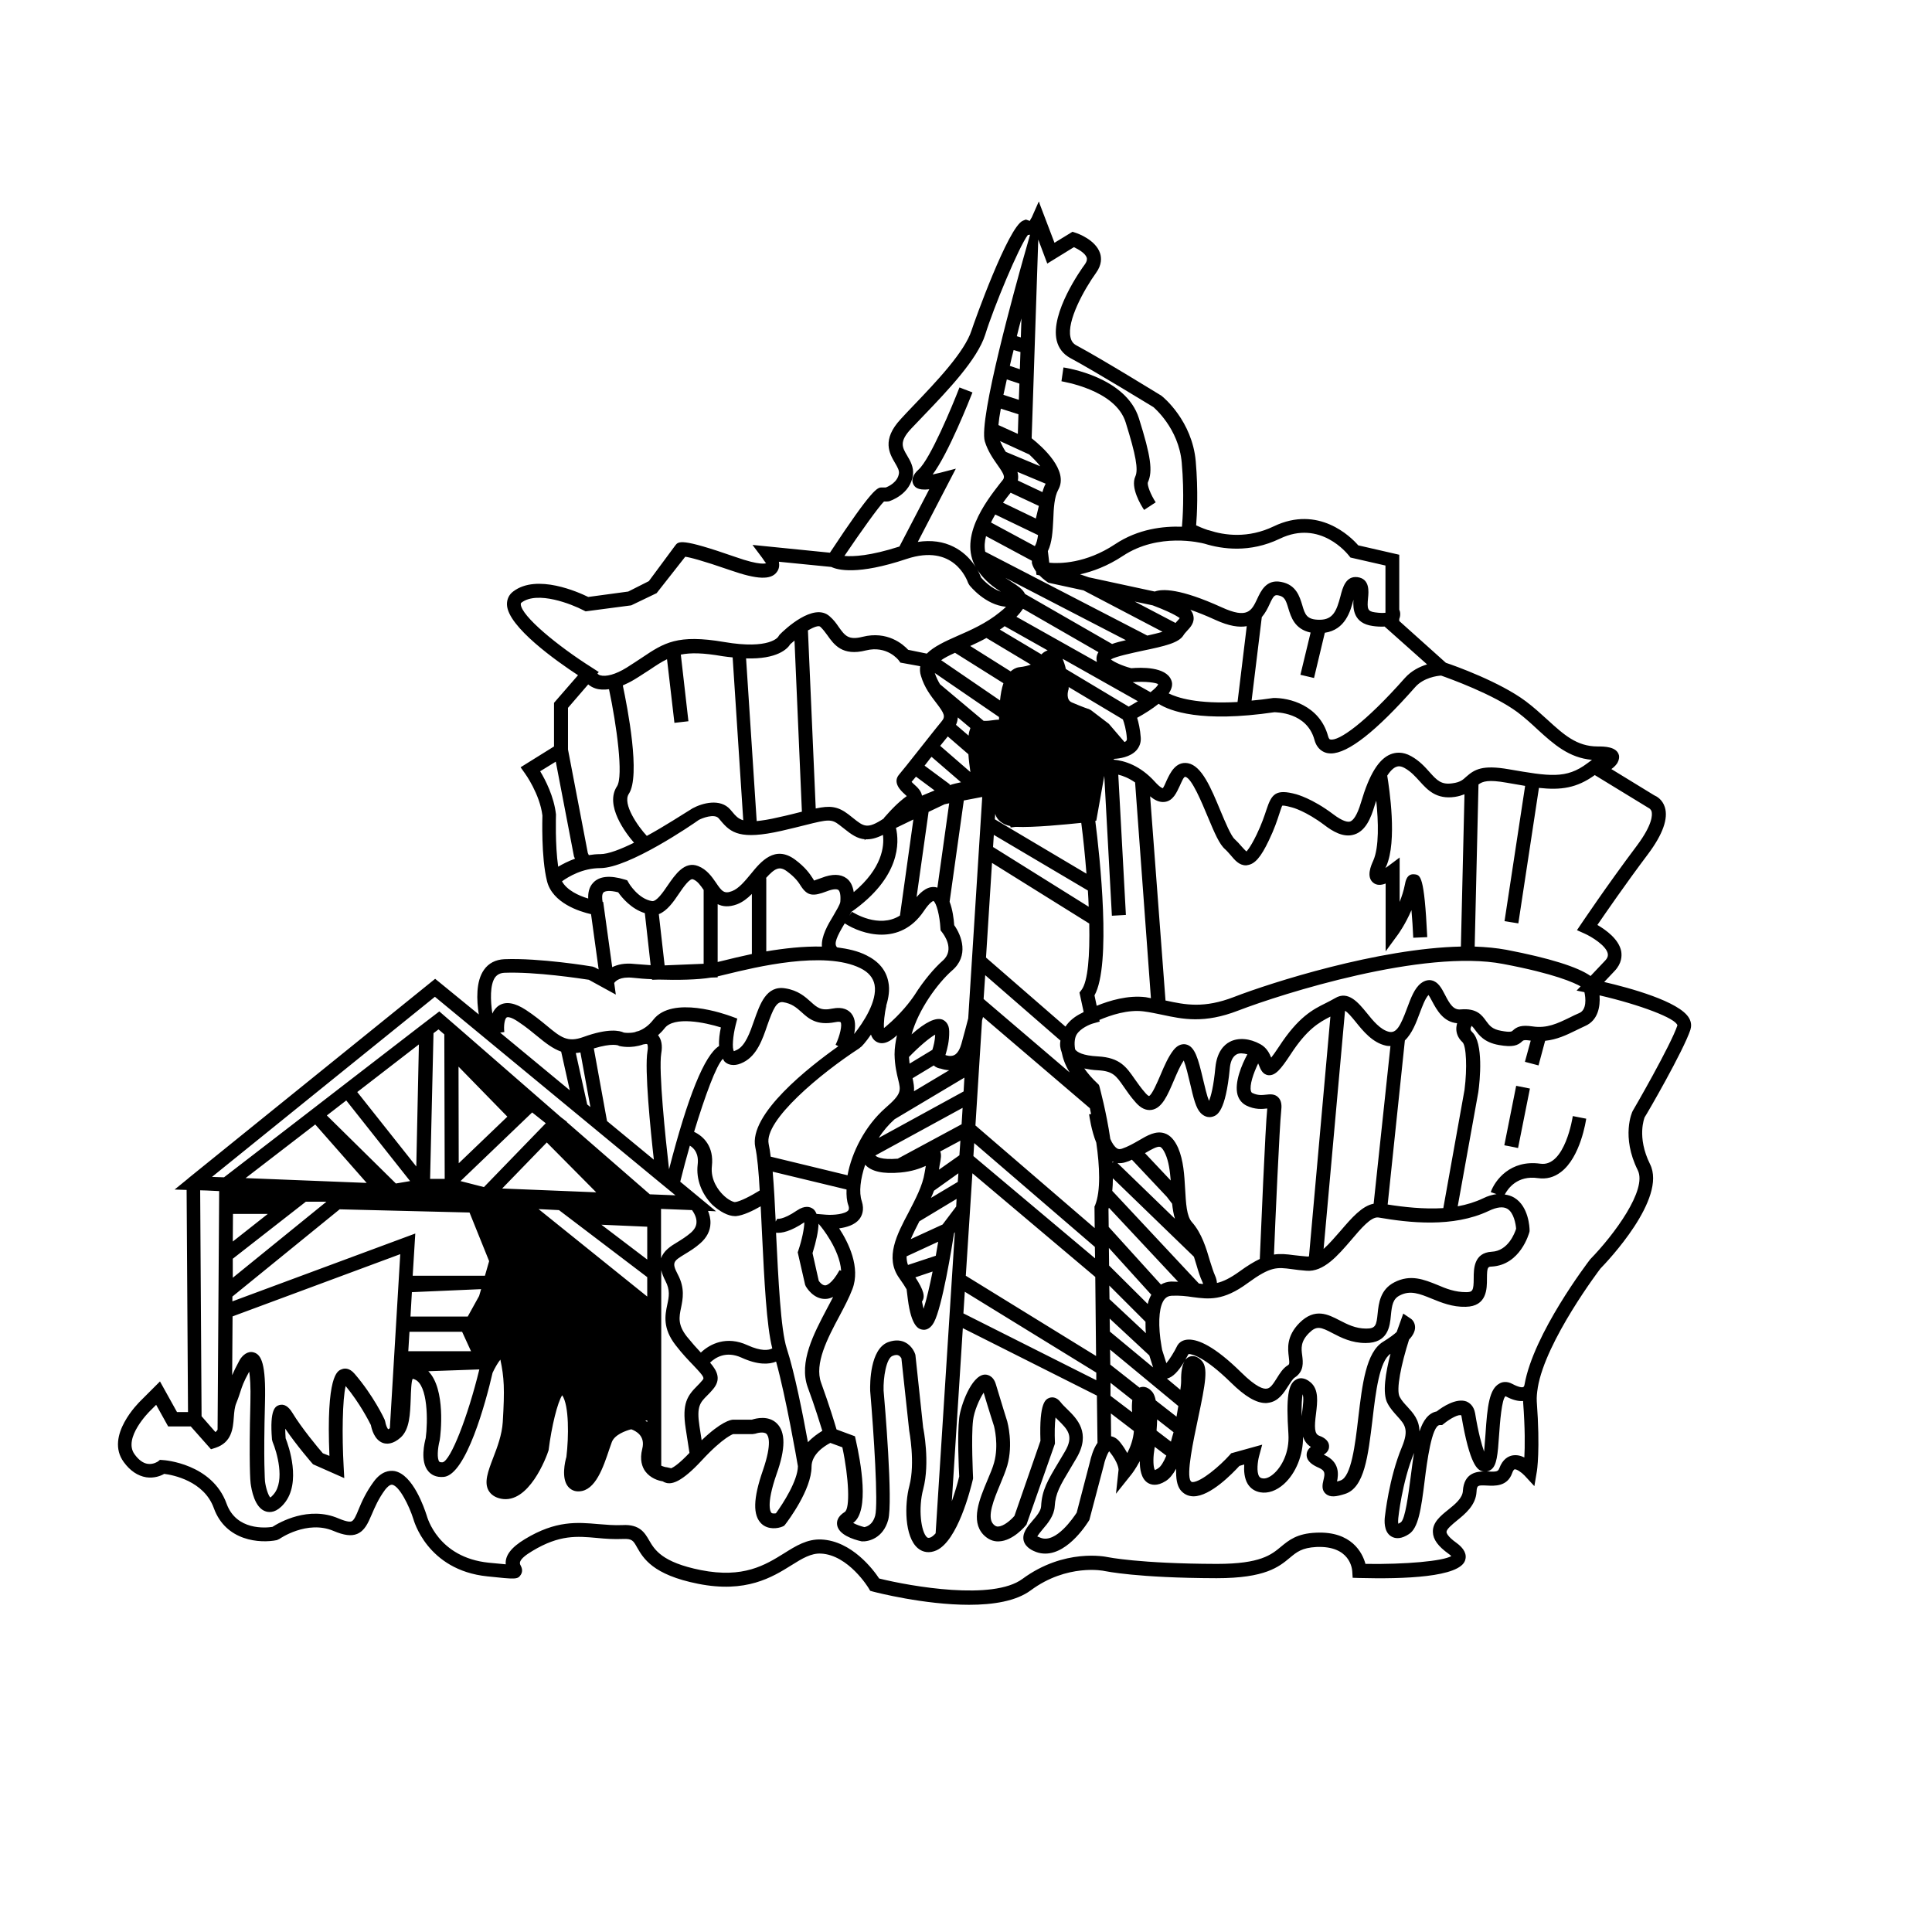 <?xml version="1.0" encoding="UTF-8"?>
<!-- Uploaded to: ICON Repo, www.svgrepo.com, Generator: ICON Repo Mixer Tools -->
<svg fill="#000000" width="800px" height="800px" version="1.1" viewBox="144 144 512 512" xmlns="http://www.w3.org/2000/svg">
 <g>
  <path d="m591.98 416.86c0.211-0.688 0.371-1.805-0.371-3.074-2.547-4.402-15.805-8.008-22.484-9.547l2.758-2.918c1.91-2.016 1.961-3.977 1.75-5.25-0.637-3.184-4.031-5.621-6.312-6.949 2.227-3.234 7.32-10.66 13.418-18.773 3.926-5.25 5.41-9.441 4.453-12.461-0.637-2.016-2.176-2.863-2.812-3.129l-11.348-6.949c0.902-0.637 1.324-1.219 1.645-1.695v-0.055c0.477-0.848 0.426-1.539 0.371-1.855-0.531-2.387-3.977-2.387-5.676-2.387-5.516 0-8.961-3.129-13.312-7.106-1.75-1.59-3.606-3.289-5.727-4.879-6.894-5.144-18.879-9.441-21.16-10.184l-12.355-11.082v-0.531c0.371-0.902 0.316-1.805 0-2.492v-14.531l-10.871-2.492c-2.016-2.332-10.555-10.711-22.379-5.039-6.84 3.289-13.098 2.387-17.129 1.062-0.055 0-0.266-0.055-0.426-0.105-1.273-0.426-2.332-0.902-3.023-1.219 0.211-2.598 0.582-9.07-0.105-16.969-0.953-10.711-8.59-17.023-9.121-17.395-0.637-0.371-15.645-9.652-22.484-13.312-0.902-0.477-1.379-1.168-1.59-2.176-1.008-4.297 3.555-12.57 6.789-17.078 1.539-2.121 1.434-3.977 1.062-5.144-1.168-3.606-5.992-5.305-6.523-5.461l-0.797-0.266-4.773 2.918-3.977-10.449v-0.477l-0.105 0.316-0.105-0.266-1.805 4.082c-0.211 0.426-0.582 0.902-0.531 1.008l-1.062-0.371-0.797 0.316c-3.871 1.645-12.887 26.836-13.578 29.008-1.805 5.727-9.387 13.684-15.484 20.047-1.168 1.219-2.281 2.387-3.289 3.5-5.144 5.516-2.969 9.176-1.539 11.613 0.688 1.168 1.113 1.961 1.062 2.703-0.266 2.387-2.758 3.555-3.5 3.816h-1.062c-1.113 0-2.332 0-13.734 17.289l-20.523-2.066 2.547 3.394c0.426 0.582 0.902 1.379 1.062 1.434-0.055 0.055-1.434 0.742-8.168-1.645-14.477-5.039-15.062-4.191-15.961-2.969l-6.949 9.387-5.461 2.758-10.605 1.434c-2.598-1.273-13.578-6.203-19.836-1.484-1.168 0.848-1.75 2.121-1.695 3.555 0.211 5.832 13.312 15.062 18.828 18.668l-6.363 7.32v11.562l-8.855 5.516 1.168 1.645c0.055 0.055 3.926 5.461 4.613 11.137 0 0.426-0.371 11.082 1.219 17.395 1.434 5.781 8.59 8.062 11.668 8.75l2.016 14.637-1.008-0.531-0.582-0.211c-0.582-0.105-14.105-2.332-23.387-1.961-2.332 0.105-4.191 1.062-5.41 2.812-2.176 3.074-1.961 8.008-1.379 11.828l-10.449-8.539-1.113-0.902-65.23 52.715-0.426 0.371-3.394 2.758 3.184 0.105 0.371 58.867-2.922-0.008-4.508-8.113-5.144 5.144c-0.371 0.371-9.547 9.281-4.453 16.227 1.695 2.332 3.711 3.66 5.941 4.031 2.121 0.316 3.871-0.371 4.773-0.902 2.227 0.266 10.555 1.855 13.152 9.07 3.184 8.805 12.305 9.387 16.707 8.484l0.688-0.316c0.055-0.055 7.32-5.09 14.32-2.121 2.758 1.168 4.719 1.434 6.258 0.797 2.016-0.848 2.863-2.812 3.871-5.144 0.797-1.855 1.75-4.137 3.555-6.574 0.426-0.531 1.168-1.379 1.855-1.324 1.91 0.316 4.508 5.57 5.621 9.07 0.055 0.16 3.555 13.578 19.621 15.219 7.531 0.797 8.008 0.848 8.855-0.426 0.688-1.062 0.16-2.066-0.055-2.492-0.266-0.477-0.797-1.484 3.129-3.816 7.211-4.348 11.828-3.926 17.129-3.445 2.176 0.211 4.402 0.371 6.894 0.266 2.387-0.105 2.703 0.426 3.711 2.227 1.645 2.863 4.137 7.266 16.176 9.652 12.727 2.547 19.676-1.75 24.766-4.934 2.863-1.805 5.195-3.184 7.742-3.074 7.32 0.316 12.676 9.121 12.727 9.227l0.371 0.637 0.742 0.211c0.797 0.211 13.578 3.5 25.457 3.5 6.363 0 12.461-0.953 16.336-3.816 9.652-7.16 19.41-5.195 19.516-5.144 0.371 0.055 8.645 1.855 29.645 1.91h0.16c12.887 0 16.492-3.023 19.355-5.41 1.855-1.539 3.184-2.652 7.055-2.863 8.91-0.371 9.441 5.781 9.492 6.469l0.105 1.695 1.695 0.055c11.984 0.316 26.621-0.211 28.105-4.668 0.531-1.59-0.266-3.184-2.332-4.668-2.387-1.695-2.598-2.652-2.598-2.863 0-0.742 1.484-1.961 2.703-2.969 2.227-1.805 5.039-4.082 5.25-7.637 0.105-1.805 0.316-1.805 2.758-1.695 2.016 0.105 5.41 0.316 6.684-3.289 0.211-0.637 0.477-0.953 0.637-1.008 0.531-0.105 1.855 0.797 2.652 1.645l2.598 2.812 0.637-3.766c0.055-0.211 0.953-5.832 0-18.719-0.055-1.113 0.055-2.281 0.266-3.555v-0.055c2.066-12.461 16.547-31.5 16.598-31.555 1.805-1.855 17.711-18.562 13.152-27.684-3.606-7.266-1.434-12.355-1.434-12.41 0.535-0.75 10.293-17.613 12.148-23.234zm-11.031-58.707c0.105 0.055 0.531 0.266 0.742 0.902 0.211 0.848 0.316 3.394-3.871 9.016-8.168 10.871-14.637 20.578-14.691 20.629l-1.219 1.805 2.016 0.902c1.805 0.797 5.727 3.184 6.152 5.305 0.055 0.426 0.105 1.062-0.797 1.961l-3.766 3.977c-3.34-2.387-10.977-4.773-22.328-6.949-2.598-0.477-5.41-0.742-8.379-0.848l1.008-42.957c1.113-0.848 2.652-1.324 7.426-0.477 1.805 0.316 3.394 0.582 4.934 0.848l-5.461 35.852 3.66 0.582 5.461-35.902c5.832 0.637 10.023 0.055 14.797-3.394zm-18.402 54.305c-0.902 0.371-1.75 0.797-2.598 1.219-3.184 1.539-5.992 2.918-9.812 2.332-2.918-0.426-4.137 0.055-5.25 1.113-0.211 0.211-0.531 0.531-3.074 0.055-2.387-0.426-3.074-1.379-3.977-2.598-1.113-1.539-2.441-3.445-6.734-3.074-1.91 0.211-2.918-1.434-4.191-3.926-0.902-1.75-1.805-3.394-3.5-3.766-0.637-0.16-1.695-0.105-2.812 0.742-1.75 1.324-2.703 3.926-3.711 6.629-1.75 4.719-2.812 6.684-4.773 6.258-2.281-0.531-4.242-2.918-5.941-5.039-2.176-2.652-4.879-5.992-8.379-3.871-0.797 0.477-1.59 0.848-2.387 1.273-3.445 1.695-7.32 3.66-12.461 11.562-0.953 1.434-1.59 2.332-2.066 2.918-0.477-1.168-1.219-2.652-2.863-3.555-2.863-1.59-5.887-1.805-8.113-0.637-1.539 0.797-3.394 2.652-3.816 6.789-0.477 5.039-1.168 7.637-1.695 8.855-0.531-1.273-1.113-3.766-1.539-5.57-1.324-5.621-2.176-8.855-4.562-9.387-0.797-0.16-2.066-0.055-3.289 1.484-1.379 1.75-2.441 4.191-3.445 6.574-0.797 1.855-2.281 5.356-3.074 5.621 0 0-0.266-0.055-0.848-0.688-1.273-1.434-2.176-2.758-2.969-3.871-2.176-3.129-3.871-5.621-9.703-5.941-4.031-0.211-5.516-1.113-6.047-1.855-0.316-1.805-0.055-3.234 0.426-3.977 1.008-1.645 3.555-2.703 4.402-2.918l1.695-0.477-0.105-0.426c2.969-1.273 7.582-2.812 11.719-2.281 1.695 0.211 3.34 0.582 4.934 0.902 5.461 1.168 11.137 2.387 20.152-1.113 11.562-4.453 49.215-16.387 70.215-12.355 13.734 2.598 18.828 4.984 20.523 5.941l-1.062 1.113 2.066 0.426c0.367 1.59 0.629 4.668-1.332 5.516zm-19.039 51.918c1.645 1.008 2.176 3.926 2.281 5.25-0.371 1.168-2.121 5.887-6.469 6.098-4.773 0.266-4.773 4.613-4.773 7 0 3.394-0.316 3.711-2.016 3.711-2.918 0-5.25-0.902-7.582-1.91-3.555-1.434-7.16-2.918-11.453-0.688-3.711 1.91-4.137 5.57-4.402 8.219-0.316 3.184-0.531 4.031-3.023 4.031-2.863 0-4.984-1.113-7.055-2.176-3.074-1.59-6.523-3.394-10.605 0.637-3.555 3.555-3.129 6.894-2.863 9.07 0.211 1.805 0.16 1.961-0.316 2.227-1.273 0.797-2.066 2.121-2.863 3.394-1.008 1.59-1.695 2.652-2.652 2.758-0.848 0.16-2.758-0.316-6.789-4.297-7.106-7-11.348-8.699-13.84-8.699-1.379 0-2.176 0.531-2.652 1.008l-0.371 0.477c-0.902 1.855-2.121 3.766-2.969 4.773l-1.113-3.5c-0.055-0.316-0.266-1.434-0.477-2.969-0.637-5.09-0.211-8.961 1.168-10.555 0.477-0.531 1.008-0.797 1.805-0.848 2.176-0.105 3.926 0.105 5.676 0.371 4.137 0.531 8.008 1.062 14.477-3.711 6.098-4.453 7.742-4.242 11.719-3.711 1.113 0.16 2.387 0.316 3.871 0.426 4.562 0.371 8.324-4.031 11.879-8.168 2.492-2.918 5.25-6.258 7.211-5.941 8.008 1.379 19.727 2.758 29.223-1.75 2.219-1.055 3.863-1.215 4.977-0.527zm-100.76 64.699c-0.477-0.848-1.062-1.805-1.91-2.863-0.848-1.062-1.645-1.434-2.387-1.59l-0.055-6.047 6.098 4.668c-0.156 2.121-0.898 4.191-1.746 5.832zm-15.91-11.613c-0.637-0.637-1.273-1.219-1.75-1.855-1.219-1.59-2.492-1.324-2.969-1.168-0.953 0.371-2.758 1.008-2.387 11.402l-6.894 19.887c-1.008 1.168-2.863 2.758-4.297 2.812-0.316 0.055-0.797-0.055-1.324-0.637-1.75-1.91 0.211-6.629 1.805-10.449 0.742-1.805 1.434-3.445 1.91-5.039 1.645-5.781 0.055-11.453 0-11.719 0 0-1.75-5.57-3.023-9.863-0.742-2.492-2.547-2.598-3.023-2.547-3.5 0.316-6.312 8.273-6.684 11.453-0.531 4.348-0.105 13.789 0 15.539-0.477 2.016-1.168 4.297-1.961 6.574l2.918-45.875 35.531 17.871 0.16 12.516c-1.168 1.645-1.75 3.926-2.016 5.09l-3.5 13.418c-0.848 1.273-5.461 8.168-9.492 6.684-0.531-0.211-0.848-0.371-0.953-0.371 0.211-0.426 0.953-1.324 1.434-1.91 1.379-1.59 3.023-3.606 3.184-6.047 0.211-3.5 1.379-5.461 4.242-10.234l1.539-2.598c3.914-6.676 0.098-10.441-2.449-12.934zm-38.184 4.934-2.066-19.355c-0.055-0.211-0.688-2.281-2.703-3.289-0.902-0.477-2.441-0.848-4.562-0.055-4.773 1.855-4.773 10.926-4.719 12.887 0.953 11.137 2.176 30.016 1.324 33.094-0.797 2.863-2.812 2.969-2.863 3.023-1.062-0.266-2.227-0.688-2.969-1.113 4.453-3.129 1.961-16.387 0.688-22.008l-0.211-0.953-4.879-1.805c-0.531-1.805-1.855-6.203-4.082-12.355-1.855-5.039 1.695-11.828 4.879-17.766 1.324-2.492 2.547-4.824 3.394-7.055 2.227-5.781-1.062-12.41-3.5-16.121 1.961-0.266 4.137-0.902 5.356-2.441 0.688-0.902 1.379-2.441 0.637-4.773-0.797-2.332-0.371-5.887 0.902-9.652 1.645 1.805 4.668 2.492 9.387 2.066 2.969-0.266 5.144-1.062 6.684-1.75l-0.316 1.805c-0.531 3.445-2.441 7-4.242 10.5-3.129 5.887-6.312 11.984-2.547 17.34 0.953 1.324 1.59 2.332 2.016 3.074l0.316 2.547c0.953 7.582 3.023 7.953 3.766 8.113 0.16 0 0.316 0.055 0.477 0.055 0.797 0 1.855-0.426 2.703-2.016 2.176-4.082 4.773-20.098 5.305-23.547l0.211-0.316-5.09 79.812c-0.426 0.477-0.848 0.848-1.273 1.062-0.637 0.266-0.848 0.105-1.008 0-1.59-1.379-2.387-7.637-1.008-12.781 1.852-7.051 0.051-16.016-0.004-16.227zm-38.82-1.219c-2.227-2.121-5.41-1.324-6.574-0.953h-4.934c-0.688 0-3.234 0.531-8.379 5.461l-0.582-3.766c-0.797-5.195 0.16-6.203 2.066-8.113 0.477-0.477 0.953-0.953 1.434-1.539 2.332-2.652 1.273-4.879-0.688-7.16 1.379-1.324 4.191-3.184 8.324-1.324 4.402 2.016 7.32 1.805 9.176 1.062 2.598 9.387 5.461 25.828 5.781 27.734-0.055 3.816-3.926 9.863-5.832 12.461-0.371 0.055-0.902 0.105-1.168-0.105-0.16-0.16-1.59-1.805 1.324-10.234 2.438-6.789 2.438-11.246 0.051-13.523zm-27.945 11.93-1.168-0.266c-0.266 0-0.902-0.16-1.484-0.426v-51.809c0.211 0.848 0.531 1.75 1.113 2.863 1.273 2.441 0.953 4.137 0.477 6.312-0.582 2.758-1.273 6.203 2.227 10.711 1.75 2.281 3.394 3.977 4.719 5.356 3.023 3.184 2.918 3.34 2.281 4.031-0.426 0.531-0.848 0.953-1.273 1.379-2.598 2.598-4.082 4.668-3.074 11.242l1.008 6.523c-2.652 2.809-4.137 3.766-4.824 4.082zm-64.383-25.719 13.523-0.477c-3.074 12.621-7.582 24.078-9.703 24.605-0.688 0.055-0.848-0.105-0.902-0.16-0.637-0.742-0.477-3.445 0.105-5.676 0.266-1.535 1.645-13.574-3.023-18.293zm-26.199 22.434-1.75-0.688c-1.168-1.324-5.621-6.684-8.062-10.711-1.062-1.75-2.227-2.441-3.5-2.066-0.902 0.316-2.598 0.848-1.91 9.176l0.16 0.582c1.113 2.652 3.34 10.234 0.316 13.84-0.531 0.637-0.848 0.848-0.902 0.902-0.531-0.426-1.219-2.547-1.434-4.297 0-0.055-0.426-5.039 0-20.949 0.266-10.184-0.953-12.621-2.969-13.207-1.59-0.477-2.969 0.742-3.711 1.961-1.008 1.855-1.59 3.074-2.016 4.082l0.105-15.59 44.441-16.492-2.758 46.137c-0.266 0.16-0.426 0.266-0.426 0.266-0.266-0.211-0.688-1.219-0.797-2.016l-0.16-0.531c-0.105-0.266-2.969-6.363-7.953-12.145-1.434-1.695-2.812-1.484-3.5-1.168-1.055 0.375-4.078 1.594-3.176 22.914zm-31.129-73.93 30.121-24.344 28.957-23.387 58.707 48.473 1.484 1.219 3.555 2.918-6.789-0.266-22.008-19.145 0.055-0.055-1.59-1.219-27.102-23.598-5.144-4.453-5.195 3.977-18.773 14.477-11.402 8.805-21.691 16.707zm78.117-42.266c0.266-0.16 1.219-0.105 3.074 1.168 2.016 1.324 3.66 2.703 5.09 3.871 2.121 1.75 4.031 3.234 6.258 4.031l2.281 10.234-18.457-15.273 1.113-0.16c-0.207-1.539 0.059-3.555 0.641-3.871zm101.13-9.387c-0.582-3.074-2.492-5.41-5.781-7.055-2.281-1.168-4.984-1.75-7.797-2.121-0.953-0.902-0.105-2.863 2.016-6.363 4.562 2.969 14.637 6.098 20.949-3.234 1.645-2.492 2.547-2.703 2.547-2.703 0.797 0.426 1.695 3.977 1.855 7.16l0.055 0.637 0.371 0.477c0.371 0.477 3.555 4.562 0.211 7.531-2.227 1.961-5.039 5.25-7.477 9.121-1.062 1.59-3.555 4.934-7.582 8.324-0.211 0.211-0.426 0.316-0.531 0.426-0.105-1.219 0.105-3.711 0.637-5.887h-0.055c0.637-2.07 1.008-4.246 0.582-6.312zm-75.57-21.215h-0.16c-0.16-0.902-0.211-2.016 0.211-2.492 0.426-0.426 1.645-0.637 3.926-0.055 0.953 1.379 3.445 4.402 7.055 5.516l1.539 13.789c-1.484-0.105-2.918-0.211-4.191-0.316-2.703-0.316-4.613 0.16-5.992 0.848zm26.621 16.387-10.34 0.426-1.539-13.578c2.176-0.848 3.871-3.234 5.356-5.461 1.113-1.645 2.863-4.137 3.711-3.766 1.168 0.426 1.961 1.59 2.812 2.812zm3.711-15.801c1.273 0.637 2.918 0.848 5.09 0.055 1.539-0.582 2.812-1.59 3.977-2.758v15.91c-2.969 0.637-5.621 1.273-7.742 1.805-0.477 0.105-0.902 0.211-1.324 0.316zm12.781-6.894c2.387-2.652 3.606-3.234 5.516-1.855 2.332 1.695 3.184 3.023 3.816 4.031 1.75 2.652 3.289 2.652 6.789 1.324 1.75-0.688 2.703-0.637 3.074-0.371s0.688 1.219 0.531 3.129c-0.055 0.688-1.062 2.332-1.855 3.711-1.434 2.332-3.234 5.461-3.023 8.168-4.934-0.105-10.023 0.477-14.742 1.273v-19.41zm34.473-13.312 4.613-2.227-3.555 25.457c-5.621 3.555-12.355-0.797-12.727-1.008l-0.742 1.113c0.211-0.371 0.426-0.688 0.582-1.062 13.102-9.176 12.73-18.508 11.828-22.273zm-3.234-2.492c-4.402 2.918-5.305 2.121-8.113-0.105l-1.273-1.008c-2.863-2.176-4.934-2.332-8.645-1.539l-2.066-47.199c1.59-0.902 2.863-1.379 3.289-0.953 0.688 0.637 1.273 1.434 1.855 2.227 1.75 2.492 3.977 5.621 10.234 4.031 5.57-1.379 8.59 2.492 8.699 2.652l0.426 0.582 5.25 0.953c-0.105 0.797-0.105 1.645 0.211 2.598 0.902 3.074 2.652 5.305 4.031 7.106 2.281 2.969 2.492 3.66 1.379 4.984-1.805 2.176-4.137 5.195-6.258 7.848-2.227 2.812-4.191 5.305-4.934 6.152-1.855 2.121 0.426 4.297 1.434 5.195 0.16 0.16 0.371 0.371 0.582 0.531-2.441 1.75-4.453 4.031-4.562 4.137l-1.484 1.645zm-62.793 4.613c-2.332-2.492-6.523-8.484-4.773-11.137 3.184-4.773-0.371-22.965-1.59-28.742 0.953-0.426 1.961-0.902 3.023-1.539 1.59-0.953 2.969-1.91 4.242-2.703 1.645-1.113 3.023-2.016 4.453-2.703l1.961 16.863 3.711-0.426-2.016-17.66c2.652-0.531 5.887-0.477 11.082 0.426 0.953 0.16 1.75 0.211 2.652 0.316l2.812 43.168c-1.379-0.426-2.066-1.219-2.812-2.121l-0.637-0.742c-2.652-3.023-7.426-1.695-9.969-0.316-2.699 1.641-7.367 4.719-12.141 7.316zm29.117-3.926-2.812-43.117c8.273 0.266 10.977-2.547 11.719-3.766 0.371-0.316 0.742-0.637 1.113-0.953l1.961 45.344c-1.695 0.426-3.711 0.953-6.203 1.484-2.438 0.586-4.293 0.852-5.777 1.008zm64.062-104.95c0.105-1.219 0.316-2.652 0.637-4.348l4.668 1.484-0.16 5.195zm5.941-23.23-1.062-0.316c0.371-1.59 0.797-3.184 1.219-4.719zm-1.91 3.344 1.805 0.531-0.16 4.562-2.652-0.902c0.316-1.383 0.637-2.812 1.008-4.191zm-1.805 7.793 3.34 1.113-0.16 4.297-4.082-1.324c0.266-1.273 0.586-2.652 0.902-4.086zm5.941 19.887c1.062 1.008 2.121 2.066 2.918 3.129l-9.121-3.816c-0.582-0.848-1.062-1.805-1.539-2.863zm36.961 63.324c0.797-1.168 1.168-2.387 0.688-3.5-1.434-3.66-8.113-3.394-10.605-3.184-2.281-0.582-4.613-1.645-5.41-2.332 1.324-0.797 5.676-1.695 8.324-2.281 6.152-1.273 9.703-2.121 10.926-4.137 0.211-0.371 0.582-0.742 0.953-1.168 0.902-0.953 2.066-2.227 1.645-4.031-0.105-0.531-0.371-1.062-0.797-1.539 1.855 0.637 4.031 1.484 6.684 2.703 3.606 1.645 6.258 2.016 8.273 1.645l-2.441 20.098c-10.707 0.59-16.008-1.16-18.238-2.273zm54.52 29.855c0.16-0.531 0.316-0.953 0.477-1.434 0.582 5.516 0.797 12.355-0.797 15.91-0.582 1.273-1.91 4.297 0 5.832 0.902 0.742 2.121 0.688 3.289 0.211v17.977l3.34-4.562c0.105-0.16 1.91-2.652 3.5-6.363 0.211 2.332 0.371 4.934 0.477 7.32l3.711-0.16c-0.797-16.441-1.805-16.492-3.445-16.652-2.016-0.211-2.332 1.961-2.492 2.758-0.316 1.645-0.848 3.184-1.379 4.562v-11.773l-2.969 2.227c-0.266 0.211-0.531 0.371-0.797 0.531 0.055-0.16 0.105-0.266 0.211-0.426 2.969-6.684 0.797-20.734 0.266-24.023 0.953-1.484 1.805-2.121 2.387-2.332 0.426-0.16 1.113-0.316 2.227 0.316 1.695 0.953 2.812 2.227 3.977 3.5 2.066 2.281 4.402 4.879 9.387 4.137 1.008-0.16 1.805-0.426 2.492-0.688l-0.953 40.359c-21.848 0.477-50.273 9.547-60.141 13.363-7.953 3.074-12.887 2.066-18.031 0.953h-0.105l-4.078-54.141c1.113 0.953 2.441 1.695 3.926 1.484 2.176-0.316 3.074-2.441 3.926-4.242 0.426-0.902 1.062-2.547 1.484-2.387 1.695 0.316 4.402 6.894 5.887 10.449 1.91 4.562 3.129 7.426 4.668 8.75 0.531 0.477 1.008 1.062 1.484 1.59 1.062 1.273 2.227 2.652 3.977 2.652 0.16 0 0.266 0 0.426-0.055 1.961-0.266 3.555-2.066 5.676-6.523 1.484-3.074 2.227-5.356 2.758-7 0.316-0.953 0.688-2.066 0.797-2.227 0.16-0.055 0.742-0.055 2.652 0.477 0.055 0 3.606 0.953 8.539 4.668 2.016 1.539 4.984 3.445 7.902 2.492 3.066-0.953 4.445-4.508 5.348-7.531zm-63.426-6.258 4.191 57.168c-0.477-0.055-0.902-0.211-1.379-0.266-4.719-0.582-9.598 0.902-12.992 2.281l-0.582-2.758c4.508-8.062 1.434-36.75 0.211-46.246l0.266-0.055 2.117-11.875 2.016 37.07 3.711-0.211-2.016-37.176c1.328 0.316 2.863 0.953 4.457 2.066zm-14.32 61.199c-1.379 0.688-3.023 1.805-4.137 3.5l-21.055-18.297 1.59-25.086 25.773 16.07c0.16 8.379-0.316 15.328-2.066 17.605l-0.531 0.688 1.113 5.144c-0.371 0.215-0.633 0.375-0.688 0.375zm77.535 50.434c-3.074 0.582-5.832 3.766-8.699 7.106-1.484 1.695-3.023 3.5-4.562 4.879l5.676-63.109c0.688 0.371 1.645 1.484 2.812 2.918 1.961 2.441 4.453 5.516 8.008 6.312 0.426 0.105 0.848 0.105 1.219 0.105zm-17.133 13.949c-0.105 0-0.211 0.055-0.371 0.055-1.434-0.105-2.598-0.266-3.66-0.371-1.961-0.266-3.555-0.426-5.25-0.16 0.316-8.168 1.484-34.258 1.91-38.023 0.16-1.324 0.16-2.703-0.797-3.66-0.953-0.953-2.227-0.797-3.184-0.688-1.008 0.105-2.176 0.266-3.606-0.426-0.16-0.055-0.316-0.16-0.426-0.531-0.426-1.539 0.637-4.668 1.91-7.32 0.055 0.16 0.16 0.316 0.211 0.477 0.426 1.062 0.953 2.492 2.547 2.652 1.805 0.105 3.184-1.484 5.832-5.516 4.348-6.684 7.531-8.484 10.555-10.023zm-18.93-42.797c0.371 1.273 1.168 2.227 2.281 2.812 2.332 1.168 4.348 0.953 5.57 0.797v0.266c-0.477 4.191-1.695 33.516-1.961 39.617-1.539 0.742-3.234 1.75-5.41 3.34-2.441 1.75-4.297 2.652-5.941 3.023-0.055-0.582-0.16-1.219-0.531-2.016-0.426-0.953-0.848-2.332-1.324-3.816-0.953-3.289-2.176-7.371-4.773-10.289-1.434-1.59-1.59-5.039-1.805-8.75-0.211-3.711-0.426-7.582-1.855-10.926-0.953-2.121-2.121-3.394-3.606-3.871-2.281-0.742-4.508 0.531-6.84 1.91-1.379 0.797-2.863 1.645-4.453 2.176-0.531 0.16-0.953 0.16-1.324-0.105-0.637-0.426-1.273-1.324-1.75-2.492-1.062-7.211-2.758-13.363-2.863-13.84l-0.16-0.477-0.371-0.371c-1.484-1.379-2.598-2.703-3.5-3.977 1.062 0.211 2.227 0.426 3.606 0.477 3.977 0.211 4.824 1.434 6.84 4.348 0.848 1.219 1.805 2.652 3.234 4.242 1.324 1.484 2.703 2.121 4.137 1.91 2.812-0.426 4.242-3.871 5.941-7.848 0.797-1.855 1.59-3.766 2.598-5.25 0.582 1.434 1.219 4.137 1.645 5.941 0.953 4.137 1.59 6.734 2.863 8.008 0.848 0.848 1.695 1.062 2.332 1.062 0.426 0 0.742-0.105 0.953-0.16 1.008-0.371 3.289-1.168 4.402-12.676 0.105-1.379 0.531-3.129 1.855-3.816 0.742-0.371 1.75-0.266 2.812 0-1.488 2.742-3.504 7.516-2.602 10.75zm-21.691 80.98c-0.16-0.848-0.426-1.59-0.797-2.121-1.484-1.855-2.918-1.539-3.5-1.273l-7.742-6.098-0.055-3.977 18.086 14.957c-0.16 0.953-0.316 1.855-0.477 2.812zm-63.691-32.617 4.562-1.539c-0.742 3.711-1.59 7.426-2.387 9.863-0.16-0.582-0.266-1.219-0.426-1.91 0.953-1.27 0.422-3.07-1.75-6.414zm22.168-148.49v0.688c-0.582 0-1.168 0.105-1.645 0.16-0.742 0.105-1.59 0.211-2.441 0.16l-11.562-9.703c-0.531-0.902-1.008-1.855-1.379-2.969zm6.363-28.691 19.992 11.508c-0.531 0.797-0.637 1.695-0.426 2.598l-21.32-11.984c0.746-0.742 1.277-1.434 1.754-2.121zm26.461 29.328c0.316 0.848 0.902 2.703 1.062 5.09 0 0.316-0.055 0.477-0.211 0.637-0.105 0.105-0.266 0.211-0.426 0.266l-4.137-4.824-4.719-3.606-0.582-0.316c-0.055 0-1.434-0.426-4.508-1.75-1.645-0.688-1.008-3.023-0.953-3.234l0.105-0.316v-0.371-0.16zm-16.227 88.191c0.316 1.645 0.953 3.445 2.121 5.356l-22.805-19.465 0.426-6.312 19.941 17.34c-0.215 1.121-0.055 2.129 0.316 3.082zm18.613 28.48 9.281 9.863 1.379 1.805c0.16 1.434 0.371 2.758 0.742 3.977l-15.219-14.742c0.742 0.055 1.484 0 2.227-0.266 0.582-0.16 1.113-0.375 1.59-0.637zm3.449-1.754c0.055 0 0.105-0.055 0.16-0.055 1.539-0.902 3.129-1.805 3.871-1.59 0.426 0.16 0.902 0.797 1.379 1.855 0.902 2.016 1.219 4.508 1.434 7.055zm-8.59 2.547v-0.316c0.105 0.055 0.16 0.055 0.266 0.105zm-4.617 25.352-32.242-27.102 0.211-3.445 31.98 27.523zm0.055 4.93 0.211 20.949-34.523-21.266 1.75-27.152zm3.606-7.688 11.242 12.41c-0.426 0.742-0.742 1.539-0.953 2.441l-10.234-10.184zm-3.34-27.895c0.902 6.203 1.219 12.781-0.316 16.598l-0.16 0.316 0.055 5.727-31.605-27.207 1.75-27.789c0.105-0.316 0.16-0.688 0.266-0.953l28.32 24.184c0.105 0.531 0.211 1.008 0.316 1.539l-0.531 0.055c0.102 0.637 0.578 4.242 1.906 7.531zm-47.781-97 4.934 3.66c-1.113 0.426-2.176 0.902-3.34 1.379-0.211-1.273-1.219-2.227-2.121-3.023-0.211-0.16-0.426-0.426-0.637-0.637 0.312-0.371 0.738-0.848 1.164-1.379zm20.629 15.434 24.926 14.742c0.105 1.434 0.16 2.863 0.211 4.297l-25.297-15.805-0.055 0.105zm0.266-4.137 0.105-1.434c0.105 0.316 0.211 0.637 0.371 0.902 0.531 0.902 1.645 1.91 3.606 2.332l0.105 0.371 1.324-0.16c4.879 0.211 13.207-0.637 17.395-1.062 0.531 4.082 1.008 8.75 1.379 13.469zm-6.473-24.184c-0.211 0.582-0.426 1.219-0.477 2.016l-3.34-2.863c0.316-0.688 0.426-1.324 0.477-1.961zm-5.992 2.231 5.461 4.719c0.105 1.59 0.316 3.184 0.531 4.719l-8.008-6.949c0.742-0.898 1.379-1.695 2.016-2.488zm-5.039 6.309c0.211-0.316 0.477-0.637 0.742-0.902l7.797 6.734c-0.953 0.211-2.016 0.426-3.074 0.797l0.16-0.211-6.734-4.984c0.367-0.477 0.738-0.957 1.109-1.434zm4.191 11.668 1.219-0.266-3.129 22.379c-0.055 0-0.055-0.055-0.105-0.055-2.227-0.637-4.137 1.062-5.41 2.547l3.184-22.594zm2.547 32.031c-0.105-1.645-0.426-4.137-1.219-6.203l3.766-26.836 4.719-0.902h0.16l-3.711 58.652c-0.477 1.805-1.062 4.082-1.805 6.734-0.316 1.113-0.902 2.547-1.961 3.023-0.953 0.426-2.066 0.055-2.281-0.055 0.055-0.105 0.055-0.211 0.105-0.316 0.371-1.324 0.953-3.289 0.902-5.941 0-2.066-1.168-2.863-1.805-3.129-1.75-0.637-4.453 0.637-8.168 3.926 1.855-6.684 6.949-13.578 10.66-16.863 4.664-3.922 2.598-9.332 0.637-12.09zm-11.828 36.699c-0.055-0.531-0.105-1.113-0.16-1.75 2.598-2.703 5.41-5.09 6.949-5.941-0.055 1.645-0.426 2.969-0.742 4.031zm0.797 3.871 5.621-3.394c0.582 0.582 1.379 0.797 1.855 0.848 0.477 0.16 1.273 0.371 2.227 0.426l-9.332 5.57c0.105-1.062-0.105-2.176-0.371-3.449zm-4.773 10.871 18.508-11.031-0.211 3.66-22.484 12.305c1.164-1.855 2.598-3.5 4.188-4.934zm18.031-3.023-0.266 4.348-16.918 9.121c-4.402 0.371-5.676-0.531-5.941-0.848zm-5.941 11.562 5.356-2.863-0.266 3.871-5.41 3.816 0.16-1.113c0.375-1.855 0.531-2.914 0.16-3.711zm-1.645 10.395 6.469-4.613-0.16 2.281-7.106 4.242c0.32-0.637 0.535-1.273 0.797-1.91zm0.48 17.234-7.371 2.441c-0.266-0.688-0.371-1.484-0.371-2.281l8.379-3.871c-0.215 1.219-0.426 2.438-0.637 3.711zm1.801-8.273-8.434 3.871c0.637-1.484 1.434-3.074 2.281-4.719l9.863-5.941-0.105 2.016zm5.887 17.82 34.844 21.426v2.016l-35.215-17.711zm38.609 24.129 5.781 4.562c-0.105 0.902-0.16 1.961-0.055 3.234l-5.727-4.348zm-0.16-13.574-0.055-3.445 10.5 9.758 1.008 3.184zm-0.105-8.594-0.055-3.606 9.598 9.598c0 1.062 0 2.016 0.105 3.023zm13.629-3.871-13.84-15.273-0.055-4.719c0.055-0.105 0.055-0.266 0.105-0.371l18.348 19.621c-0.637 0-1.219-0.055-1.855-0.055-1.008 0.055-1.906 0.32-2.703 0.797zm10.074-0.266-22.965-24.555c0.105-1.062 0.16-2.176 0.16-3.34l21.477 20.789c0.211 0.742 0.477 1.484 0.688 2.227 0.477 1.645 0.953 3.184 1.539 4.402 0.105 0.266 0.16 0.426 0.211 0.531-0.105 0.055-0.211 0.055-0.316 0.055-0.262-0.055-0.527-0.109-0.793-0.109zm-18.613-152.89-16.652-9.969c-0.211-0.953-0.531-1.91-0.848-2.703l19.941 11.242c-0.797 0.473-1.594 0.949-2.441 1.43zm1.062-6.473c3.289-0.316 6.418 0.16 6.734 0.531-0.105 0.477-0.902 1.219-2.016 2.121zm5.301-20.363c6.312 2.387 7.106 3.445 7.16 3.34-0.055 0.16-0.477 0.637-0.797 0.953-0.105 0.105-0.211 0.266-0.316 0.371l-10.82-5.676zm2.602 7c-1.219 0.371-2.652 0.688-4.031 1.008l-42.957-22.219c-0.266-1.324-0.16-2.758 0.211-4.137l12.145 6.523c0.055 0.211 0 0.426 0 0.582 0.211 0.848 0.637 1.59 1.113 2.281l0.105 0.848 0.797 0.16c1.062 1.113 2.227 1.855 2.387 1.961l9.281 2.016zm-30.973-39.242c-0.371 0.688-0.637 1.434-0.848 2.227l-6.523-3.074c0.16-0.797 0.105-1.539-0.105-2.281zm-9.281 2.387 7.477 3.5-0.797 3.34-8.699-4.191c0.746-1.008 1.438-1.961 2.019-2.648zm-4.082 5.777 11.348 5.461c-0.16 1.168-0.426 2.227-0.848 2.918l-11.613-6.258c0.316-0.742 0.742-1.43 1.113-2.121zm34.629 33.305c-1.434 0.316-2.652 0.637-3.66 1.008l-23.07-13.258c-0.637-1.324-2.016-2.176-3.445-3.129-0.582-0.371-1.168-0.742-1.805-1.168zm-32.137-3.711 11.402 6.418c-0.637 0.211-1.219 0.582-1.645 1.062l-11.031-6.574c0.477-0.27 0.902-0.59 1.273-0.906zm-4.828 3.129 11.773 7.055c-0.742 0.266-1.645 0.531-3.074 0.688-0.953 0.105-1.645 0.582-2.281 1.113l-10.711-6.734c1.379-0.637 2.863-1.324 4.293-2.121zm-8.324 3.926 12.832 8.062c-0.477 1.379-0.742 2.969-0.902 4.562l-15.59-10.66c0.797-0.586 2.016-1.223 3.66-1.965zm-22.273 101.18c0.266 0.797 0.688 1.434 1.379 1.855 0.477 0.266 0.953 0.426 1.484 0.426 1.062 0 2.176-0.531 3.445-1.59 0.211-0.16 0.371-0.371 0.582-0.531-0.371 1.695-0.637 3.394-0.637 5.09 0.055 2.969 0.582 5.09 0.953 6.629 0.742 3.023 0.953 3.816-3.394 7.582-5.41 4.773-8.91 11.773-10.023 17.82l-20.363-4.934c-0.16-1.273-0.316-2.387-0.531-3.34-1.324-6.258 14-18.879 23.973-25.348l0.371-0.316c0.215-0.055 1.383-1.328 2.762-3.344zm-5.992 45.238c0.316 0.902 0.055 1.219 0 1.324-0.797 1.008-3.926 1.324-5.887 1.168l-2.547-0.211c-0.211-0.531-0.477-1.008-0.902-1.324-0.797-0.582-2.176-1.008-4.297 0.426-3.816 2.598-5.195 2.176-5.195 2.176l-0.426 0.742c-0.211-4.824-0.477-9.387-0.797-13.207l19.57 4.719c-0.051 1.59 0.055 3.019 0.48 4.188zm-2.336 17.184c-2.066 3.766-3.606 4.082-3.816 4.031-0.742 0-1.434-0.797-1.695-1.219l-1.645-7.32c1.008-3.234 1.539-5.832 1.59-7.797l0.531 0.637c0.055 0.055 5.09 6.098 5.461 11.828zm-36.75 21.848c-1.113-1.168-2.332-2.547-3.711-4.242-2.441-3.129-2.066-5.144-1.539-7.637 0.477-2.332 1.062-5.195-0.848-8.805-1.695-3.234-1.168-3.555 1.855-5.41 1.219-0.742 2.652-1.59 4.082-2.863 1.695-1.484 2.652-3.289 2.703-5.25 0.055-1.273-0.266-2.332-0.637-3.34l2.121 0.105-9.492-7.848c0.797-3.184 1.645-6.418 2.547-9.547 1.168 0.688 2.441 2.121 2.066 5.09-0.426 3.766 1.008 7.637 3.871 10.555 2.019 1.855 4.246 3.023 5.996 3.023h0.316c1.855-0.16 4.508-1.434 6.523-2.598 0.105 2.441 0.266 4.984 0.371 7.582 0.582 11.879 1.168 24.078 2.703 30.07-0.953 0.531-2.969 0.797-6.574-0.848-5.516-2.547-9.918-0.371-12.355 1.961zm-69.527-85.648 1.539 1.324 0.105 38.289h-3.871l0.902-38.609zm5.305 9.867 12.941 13.258-12.887 12.355zm11.562 32.297 11.828-12.199 13.098 13.207zm-4.828-0.375-6.203-1.59 18.984-18.191 3.606 2.863zm-47.199 3.875h5.461l-24.82 20.152v-5.039zm90.477 25.137-28.797-23.176 5.41 0.266 23.387 17.766zm-61.203-34.473-15.645-19.727 16.336-12.621zm-1.641 3.871-3.766 0.637-18.297-18.031 5.144-3.977zm-11.512 0.477h-0.16l-31.922-1.27 18.457-14.211zm-35.426 8.223h9.227l-9.281 7.32zm-0.156 21.902 28.426-23.121 34.418 0.848 5.195 12.887-1.113 3.871h-19.145l0.688-11.191-48.473 17.977zm65.387-0.16-3.023 5.461h-15.168l0.371-6.469 18.348-0.797zm-18.773 14.637 0.316-5.144h13.949l2.332 5.09 0.105 0.055zm51.18-33.516 12.145 0.531v8.699zm15.855-4.191 8.168 0.316c0.477 0.688 1.273 1.961 1.168 3.34-0.055 0.953-0.531 1.805-1.484 2.652-1.168 1.008-2.441 1.805-3.555 2.492-1.805 1.062-3.66 2.281-4.348 4.297l-0.004-13.098zm46.934-43.113c-7.637 5.41-23.863 18.031-22.008 26.781 0.531 2.441 0.902 6.523 1.168 11.453-2.227 1.379-5.25 2.969-6.574 3.074-0.371 0-1.805-0.531-3.234-2.016-1.008-1.008-3.289-3.766-2.863-7.531 0.582-5.195-2.227-7.902-4.719-9.07 2.918-9.598 5.887-17.66 7.637-19.355 0.211 0.316 0.316 0.688 0.637 0.902 0.477 0.426 1.219 0.742 2.176 0.742 0.742 0 1.645-0.211 2.652-0.742 3.555-1.805 5.039-6.047 6.312-9.812 1.539-4.348 2.441-6.363 4.191-6.098 2.281 0.371 3.445 1.379 4.824 2.598 1.91 1.75 4.031 3.66 8.961 2.703 1.008-0.211 1.379-0.055 1.434 0 0.477 0.637-0.16 3.606-1.324 5.992zm-31.609-0.055c-3.871 2.441-8.273 13.312-13.258 32.668-0.953-8.273-2.812-26.199-2.066-30.707 0.371-2.121 0.055-3.711-0.848-4.824 0.582-0.531 1.168-1.113 1.75-1.855 2.492-3.234 10.66-1.539 14.902-0.211-0.32 1.484-0.586 3.234-0.48 4.93zm-20.098-0.422c0.477-0.105 0.902-0.16 1.062-0.055 0 0 0.316 0.426 0.055 1.91-0.797 4.773 0.797 20.734 1.695 28.691l-12.41-10.234-3.5-19.25c2.441-0.742 4.082-0.953 5.09-0.953 0.953 0 1.273 0.16 1.219 0.105l0.477 0.211c0.266 0.051 3.023 0.738 6.312-0.426zm-16.652 2.121 2.652 14.477-0.848-0.688-3.023-13.633c0.422-0.051 0.793-0.051 1.219-0.156zm17.715 97.523v0.426c-0.16-0.16-0.316-0.211-0.531-0.371zm42.582 5.781c-1.273-7.055-3.555-18.562-5.621-24.871-1.59-4.934-2.227-18.402-2.812-30.281v-0.371c1.484 0.16 3.816-0.316 7.477-2.758 0 1.539-0.637 4.668-1.59 7.477l-0.16 0.477 1.961 8.59 0.211 0.477c0.211 0.316 1.961 3.289 5.09 3.289 0.742 0 1.434-0.211 2.121-0.531-0.531 1.008-1.062 2.066-1.645 3.129-3.5 6.629-7.477 14.16-5.09 20.789 2.016 5.461 3.234 9.547 3.871 11.562-1.105 0.691-2.539 1.645-3.812 3.023zm91.746 2.441c0.055-0.371 0.105-0.797 0.16-1.219l3.074 2.332c-0.688 1.645-1.434 2.918-2.227 3.394-0.477 0.316-0.742 0.371-0.797 0.426-0.422-0.586-0.527-2.918-0.211-4.934zm4.457-2.598-3.816-2.918c0.055-1.008 0.16-1.961 0.16-2.969l4.348 3.394c-0.27 0.848-0.48 1.695-0.691 2.492zm2.492-13.738-3.555-2.969c1.484-0.316 3.023-1.855 4.668-4.613-0.637 1.113-0.953 2.863-0.902 5.195 0 0.797-0.105 1.594-0.211 2.387zm54.941-49.105 4.562-43.488c1.91-1.805 3.023-4.773 3.926-7.211 0.688-1.805 1.434-3.871 2.332-4.824 0.316 0.426 0.688 1.168 0.953 1.645 1.219 2.281 2.969 5.516 6.629 5.832-0.105 0.477-0.211 0.953-0.211 1.484 0 0.902 0.266 2.281 1.645 3.555 1.008 0.953 1.273 6.84 0.531 12.621l-5.621 31.344c-5.199 0.312-10.398-0.27-14.746-0.957zm34.418-130.46c1.961 1.484 3.711 3.074 5.41 4.668 4.191 3.816 8.219 7.426 14.32 7.953-0.426 0.316-0.742 0.531-1.219 0.902-5.621 4.242-10.078 3.445-20.844 1.59-7-1.219-9.07 0.055-11.242 1.961-0.902 0.848-1.645 1.484-3.606 1.75-3.023 0.477-4.191-0.797-6.098-2.918-1.273-1.434-2.703-3.023-4.879-4.242-2.332-1.324-4.242-1.008-5.461-0.531-3.184 1.273-5.676 5.356-7.848 12.727-1.113 3.766-2.176 4.824-2.863 5.09-0.582 0.211-1.91 0.055-4.508-1.91-5.621-4.242-9.703-5.25-9.812-5.305-5.461-1.484-6.523-0.055-7.902 4.137-0.531 1.59-1.219 3.711-2.598 6.574-1.855 3.816-2.703 4.402-2.652 4.453-0.266-0.16-0.902-0.848-1.324-1.324-0.531-0.637-1.168-1.324-1.855-1.961-0.953-0.848-2.492-4.508-3.711-7.426-2.547-6.152-4.984-11.984-8.645-12.676-3.234-0.582-4.719 2.598-5.621 4.508-0.316 0.742-0.848 1.961-1.062 2.121 0 0-0.637-0.105-2.066-1.695-3.871-4.297-8.008-5.621-11.031-5.887l0.316-0.211c1.219-0.055 4.137-0.426 5.781-2.227 0.848-0.953 1.273-2.121 1.168-3.445-0.16-2.176-0.582-3.977-0.953-5.195 2.016-1.113 4.031-2.387 5.676-3.711 3.023 1.91 11.242 5.09 30.707 2.227 0.426 0.055 8.59-0.055 10.605 7.32 0.688 2.547 2.387 3.289 3.34 3.5 0.316 0.055 0.688 0.105 1.008 0.105 4.562 0 12.039-5.887 22.328-17.555 2.227-2.547 5.887-3.023 6.894-3.074 2.109 0.742 13.828 4.934 20.246 9.707zm-23.969-12.676c-1.91 0.582-4.137 1.645-5.887 3.606-10.5 11.879-17.605 16.863-19.781 16.281-0.105 0-0.371-0.105-0.582-0.902-2.227-8.168-10.34-10.184-14.531-10.078-2.066 0.316-3.926 0.531-5.727 0.688l2.703-22.113c0.902-1.062 1.539-2.281 2.016-3.34 1.113-2.441 1.434-2.598 2.332-2.441 1.645 0.316 2.016 1.168 2.703 3.5 0.688 2.227 1.645 5.461 5.887 6.363l-2.703 11.191 3.606 0.848 2.863-11.984c5.41-0.797 6.789-5.676 7.582-8.75-0.16 2.441 0.055 6.258 5.09 6.949 1.008 0.16 2.121 0.211 3.234 0.16v0.055zm-39.035-33.305c10.766-5.195 17.977 4.082 18.297 4.453l0.426 0.531 9.281 2.121v12.516c-0.477 0.055-1.273 0.105-2.758-0.105-2.016-0.266-2.121-0.953-1.855-3.816 0.16-1.645 0.531-5.09-2.812-5.516-3.074-0.371-3.926 2.758-4.508 5.09-1.008 3.766-1.91 6.203-5.516 6.203-3.445 0-3.871-1.379-4.613-3.926-0.688-2.227-1.59-5.356-5.57-6.098-3.926-0.797-5.41 2.441-6.363 4.508-1.484 3.129-2.547 5.356-9.387 2.227-11.082-5.039-15.75-4.934-17.766-4.191l-17.449-3.766-2.332-0.797c3.34-0.742 7.266-2.176 11.348-4.879 9.441-6.258 20.629-3.5 21.637-3.234 4.668 1.438 11.988 2.5 19.941-1.32zm-61.621-72.918 7.055-4.348c1.273 0.582 3.023 1.645 3.394 2.758 0.105 0.316 0.16 0.902-0.531 1.855-0.953 1.273-9.121 12.781-7.426 20.098 0.477 2.016 1.695 3.606 3.5 4.613 6.734 3.606 22.062 13.047 22.113 13.047 0.055 0.055 6.734 5.57 7.531 14.742 0.742 8.379 0.211 15.219 0.055 16.969-4.879-0.16-11.562 0.531-17.766 4.668-7.691 5.09-14.637 5.144-17.395 4.879l-0.371-3.074c1.113-2.281 1.273-5.25 1.434-8.379 0.105-2.969 0.266-5.992 1.324-7.902 2.863-5.09-4.242-11.402-7.055-13.629l1.75-52.66zm-43.277 63.055h0.797l0.531-0.055c0.211-0.055 5.727-1.805 6.363-7.055 0.211-2.016-0.688-3.606-1.539-5.039-1.324-2.227-2.176-3.711 1.062-7.16 1.008-1.062 2.121-2.227 3.289-3.445 6.363-6.629 14.266-14.902 16.336-21.477 2.227-7.211 8.91-23.281 11.297-26.41 0.211 0 0.371-0.055 0.582-0.055l-1.645 5.781c-2.016 7.16-12.09 43.168-10.34 49.004 0.797 2.598 2.227 4.613 3.34 6.203 1.805 2.547 2.016 3.184 1.434 3.977l-0.848 1.062c-3.445 4.453-11.613 14.797-5.676 23.121 1.91 2.703 4.137 4.297 5.992 5.461-2.598-0.902-4.668-3.074-5.25-3.766-0.477-1.324-2.492-5.727-7.211-8.113-2.812-1.434-5.992-1.855-9.547-1.324l10.078-19.41-4.082 1.062c-0.688 0.16-1.379 0.316-2.066 0.477 4.191-5.57 9.863-19.992 10.555-21.742l-3.445-1.324c-1.961 5.09-7.742 18.934-10.82 21.742-0.582 0.531-2.332 2.176-1.379 3.977 0.316 0.531 0.902 1.645 4.191 1.273l-7.902 15.168c-7.742 2.492-12.25 2.703-14.582 2.492 4.387-6.473 9-12.941 10.484-14.426zm-96.254 27.207c0-0.16 0-0.266 0.211-0.426 4.242-3.184 13.312 0.426 16.441 2.066l0.531 0.266 12.09-1.59 6.734-3.234 7.582-9.652c1.168 0.16 4.242 0.902 12.039 3.606 7 2.441 10.711 2.598 12.25 0.426 0.637-0.848 0.688-1.805 0.531-2.703l13.895 1.379c1.645 0.797 6.949 2.227 19.941-2.121 12.41-4.137 15.961 5.356 16.336 6.418l0.316 0.531c0.211 0.266 4.191 5.25 9.703 5.727-0.426 0.426-0.953 0.902-1.645 1.434-3.555 2.918-7.742 4.773-11.402 6.363-3.129 1.379-6.098 2.758-7.953 4.613l-4.934-1.008c-1.379-1.484-5.516-5.09-12.09-3.445-3.766 0.953-4.668-0.316-6.312-2.598-0.637-0.953-1.379-1.961-2.441-2.863-4.191-3.711-11.828 3.445-13.258 4.934l-0.316 0.477c0 0.055-2.227 3.5-14.32 1.434-12.41-2.121-15.961 0.211-21.797 4.137-1.219 0.797-2.547 1.695-4.082 2.652-2.918 1.805-5.461 2.492-7.055 2.016-0.316-0.105-0.477-0.266-0.688-0.426l0.371-0.426-1.805-1.168c-9.012-5.68-18.77-13.688-18.875-16.816zm17.871 21.266c0.531 0.426 1.113 0.797 1.91 1.062 1.113 0.371 2.332 0.371 3.606 0.211 2.016 9.492 3.871 23.016 2.121 25.723-3.34 5.039 2.332 12.461 4.508 14.957-3.555 1.75-6.84 3.023-8.91 3.023-1.062 0-2.121 0.105-3.074 0.266l-0.266-0.582-5.25-27.418v-11.031zm-12.727 23.016 4.137-2.547 4.824 25.137 0.266 0.582c-1.75 0.637-3.289 1.434-4.453 2.121-0.848-5.832-0.582-13.523-0.582-13.84-0.531-4.773-2.812-9.172-4.191-11.453zm5.781 29.168c1.695-1.219 5.461-3.5 10.129-3.5 7.582 0 24.449-11.562 26.145-12.781 0.797-0.426 4.082-1.75 5.25-0.426l0.582 0.688c2.652 3.184 5.195 5.09 16.016 2.652 2.547-0.582 4.668-1.113 6.363-1.539 6.098-1.539 6.949-1.645 9.07 0l1.219 0.953c1.91 1.539 3.5 2.652 5.516 2.812l-0.211 0.266 0.477-0.266c1.273 0.055 2.703-0.266 4.508-1.168 0.371 3.023-0.211 8.855-7.742 15.168-0.266-1.645-0.848-2.863-1.91-3.66-1.59-1.168-3.816-1.219-6.629-0.105-1.434 0.531-1.961 0.637-1.91 0.742-0.105-0.105-0.266-0.371-0.426-0.637-0.688-1.062-1.855-2.863-4.719-4.984-5.305-3.871-9.016 0.531-11.668 3.816-1.59 1.91-3.184 3.871-4.984 4.562-2.066 0.797-2.703 0.105-4.297-2.281-1.062-1.539-2.387-3.445-4.668-4.348-3.606-1.434-6.098 2.227-8.113 5.144-1.219 1.805-2.918 4.242-4.082 4.137-3.711-0.531-6.258-4.824-6.258-4.879l-0.371-0.637-0.688-0.211c-3.871-1.168-6.684-0.902-8.324 0.848-1.168 1.219-1.379 2.812-1.324 4.191-2.547-0.742-5.676-2.227-6.949-4.559zm-17.766 25.508c0.582-0.797 1.379-1.219 2.547-1.273 8.168-0.316 20.258 1.539 22.328 1.855l7.156 3.926-0.426-3.074c0.371-0.531 1.539-1.75 4.984-1.379 1.484 0.16 3.234 0.316 5.039 0.371v0.16l1.75-0.055c4.984 0.16 10.449 0.055 13.895-0.531l1.75-0.055v-0.266c0.637-0.16 1.379-0.316 2.227-0.531 7.797-1.91 26.039-6.363 35.586-1.645 2.176 1.062 3.394 2.547 3.766 4.402 0.797 4.297-3.023 10.078-5.41 13.047 0.371-1.91 0.426-3.926-0.688-5.356-0.742-0.953-2.227-1.961-5.09-1.379-3.023 0.637-4.031-0.266-5.727-1.805-1.484-1.324-3.34-3.023-6.734-3.555-5.039-0.848-6.734 4.191-8.273 8.539-1.113 3.234-2.332 6.629-4.508 7.742-0.531 0.266-0.797 0.316-0.848 0.371-0.531-0.742-0.266-4.082 0.477-7l0.426-1.645-1.59-0.582c-1.59-0.582-15.645-5.621-20.684 0.902-1.273 1.645-2.652 2.492-3.871 2.969-0.477 0.105-0.797 0.211-1.008 0.316-1.434 0.316-2.547 0.16-2.918 0.105-1.113-0.531-4.137-1.219-10.711 1.168-4.242 1.539-5.992 0.105-9.812-3.074-1.484-1.219-3.234-2.652-5.41-4.082-2.918-1.91-5.305-2.332-7.106-1.219-0.848 0.531-1.434 1.324-1.805 2.176-0.531-3.555-0.637-7.586 0.688-9.547zm-76.422 56.426 3.34 0.16-0.422 63.215c-0.16 0.266-0.316 0.477-0.582 0.637l-3.66-4.191-0.371-59.871zm332.94 79.602c-0.105 1.91-2.016 3.5-3.871 4.984-2.066 1.645-4.191 3.394-4.082 5.941 0.055 1.961 1.379 3.766 4.191 5.781 0.316 0.211 0.531 0.426 0.688 0.582-2.227 1.324-12.09 2.227-22.75 2.066-0.797-2.969-3.711-8.699-13.047-8.273-5.144 0.211-7.266 2.016-9.332 3.711-2.547 2.121-5.41 4.562-16.969 4.562h-0.16c-20.469-0.055-28.797-1.805-28.852-1.805-0.477-0.105-11.453-2.387-22.539 5.781-7.797 5.781-29.379 2.016-37.973-0.105-1.539-2.332-7.266-9.969-15.328-10.34-3.766-0.16-6.734 1.695-9.863 3.66-5.039 3.129-10.766 6.684-22.062 4.453-10.34-2.066-12.25-5.41-13.684-7.848-1.168-2.016-2.492-4.348-7.106-4.082-2.227 0.105-4.348-0.105-6.418-0.266-5.516-0.477-11.191-1.008-19.41 3.977-3.606 2.176-5.305 4.348-5.09 6.684-1.113-0.105-2.652-0.266-4.508-0.426-13.418-1.379-16.281-11.984-16.441-12.516-0.582-1.805-3.606-10.871-8.539-11.773-1.379-0.211-3.445 0.055-5.461 2.758-2.066 2.812-3.184 5.305-4.031 7.371-0.637 1.59-1.219 2.918-1.855 3.184-0.316 0.16-1.168 0.211-3.445-0.742-7.953-3.445-15.75 1.062-17.555 2.227-1.75 0.266-9.547 1.008-12.145-6.152-3.816-10.605-16.441-11.562-16.969-11.562l-0.688-0.055-0.531 0.426s-1.168 0.848-2.703 0.637c-1.219-0.16-2.441-1.062-3.5-2.547-3.129-4.297 3.926-11.297 4.031-11.402l1.695-1.695 3.184 5.727h5.992l5.356 6.047 1.168-0.371c4.348-1.434 4.668-5.144 4.879-8.113 0.105-1.379 0.211-2.703 0.688-3.816 0.582-1.434 0.848-2.332 1.113-3.129 0.426-1.273 0.688-2.227 2.281-5.144 0.211 1.379 0.426 3.816 0.316 8.168-0.426 16.281 0 21.215 0.055 21.426 0.211 1.539 1.008 6.574 4.082 7.477 1.113 0.316 2.812 0.266 4.773-2.066 4.719-5.57 1.168-15.484 0.426-17.34-0.055-0.848-0.105-1.75-0.105-2.547 3.023 4.453 7.16 9.227 7.371 9.441l8.273 3.66-0.16-2.969c-0.477-8.324-0.316-17.977 0.531-21.426 3.766 4.562 6.152 9.281 6.684 10.34 0.211 1.062 0.902 3.871 3.129 4.719 1.008 0.371 2.703 0.426 4.773-1.434 2.387-2.176 2.492-6.258 2.652-10.184 0.055-1.805 0.16-4.879 0.531-5.356 0 0 0.16 0 0.531 0.16 3.555 1.434 3.5 11.242 2.918 15.539-0.266 1.008-1.59 6.152 0.688 8.805 0.688 0.797 1.91 1.695 4.137 1.484 5.887-0.637 11.082-19.727 12.887-27.578 0.582-1.273 1.379-2.652 2.066-3.5 1.008 4.773 1.168 7.742 0.637 16.547-0.211 3.34-1.434 6.629-2.547 9.492-1.379 3.606-2.441 6.469-1.219 8.645 0.637 1.113 1.75 1.855 3.289 2.176 7.371 1.484 12.039-10.977 12.621-12.832 0.797-6.418 2.387-12.781 3.606-14.582 1.855 2.652 1.75 11.082 1.113 16.336-0.371 1.273-1.379 5.621 0.426 7.848 0.742 0.902 1.805 1.379 3.023 1.273 4.242-0.211 6.312-6.312 7.953-11.242l0.637-1.805c0.742-1.961 3.66-3.023 5.144-3.394 1.168 0.426 3.816 1.695 2.918 5.195-0.742 2.918 0 4.824 0.797 5.941 1.379 1.855 3.5 2.492 4.613 2.652 0.316 0.211 0.688 0.371 1.168 0.477 1.379 0.211 3.766-0.16 9.176-5.992 5.887-6.363 8.434-7 8.324-7h5.195l0.688-0.105c0.426-0.16 2.227-0.637 2.969 0.055 0.426 0.426 1.59 2.281-0.953 9.652-2.598 7.477-2.703 11.934-0.371 14.16 1.75 1.645 4.348 1.273 5.57 0.742l0.426-0.211 0.316-0.371c0.688-0.902 6.949-9.176 6.949-15.273 0-3.394 3.555-5.57 4.984-6.312l3.184 1.168c1.75 8.219 2.066 16.227 0.637 17.129-1.961 1.219-2.176 2.547-2.016 3.5 0.426 2.492 4.082 3.766 6.523 4.297 1.91 0.105 5.676-0.902 7-5.676 1.324-4.773-0.953-31.395-1.219-34.312-0.105-3.34 0.688-8.539 2.387-9.176 0.688-0.266 1.219-0.316 1.59-0.105 0.477 0.211 0.688 0.742 0.742 0.742l2.066 19.145c0 0.105 1.645 8.539 0.055 14.637-1.324 4.984-1.324 13.523 2.227 16.547 1.379 1.168 3.129 1.379 4.934 0.582 5.621-2.547 9.016-16.07 9.652-18.773l0.055-0.266v-0.266c0-0.105-0.531-10.82 0-15.168 0.266-2.387 1.695-5.676 2.812-7.32 1.219 4.137 2.758 8.91 2.758 8.91 0 0.055 1.324 4.934 0 9.652-0.371 1.379-1.062 2.969-1.75 4.613-2.121 5.039-4.508 10.766-1.113 14.426 1.168 1.219 2.598 1.91 4.191 1.805 3.711-0.16 6.894-3.977 7.266-4.453l7.531-21.426v-0.371c-0.105-2.387-0.055-4.879 0.16-6.574 0.211 0.211 0.426 0.426 0.637 0.637 2.598 2.547 4.297 4.242 1.855 8.379l-1.539 2.598c-3.023 5.039-4.562 7.582-4.773 11.934-0.055 1.219-1.273 2.652-2.332 3.871-1.379 1.59-2.758 3.289-2.281 5.25 0.531 1.91 2.598 2.703 3.289 2.969 0.848 0.316 1.645 0.426 2.441 0.426 6.312 0 11.402-8.484 11.668-8.91l3.766-14.266c0.316-1.539 0.953-3.234 1.484-3.926l0.105 0.105c2.387 2.969 2.387 4.719 2.387 4.773l-0.688 6.363 3.977-4.984c0.105-0.105 1.219-1.539 2.332-3.66 0 2.121 0.371 4.613 2.066 5.727 0.902 0.582 2.492 1.008 4.773-0.426 1.062-0.637 1.961-1.805 2.812-3.289-0.105 2.547 0.211 4.402 1.113 5.621 0.848 1.062 1.961 1.645 3.34 1.695h0.16c4.453 0 10.289-6.047 12.145-8.062l1.273-0.371c-0.105 1.645 0 3.66 0.953 5.195 0.742 1.168 1.855 1.91 3.289 2.176 2.066 0.371 4.297-0.426 6.258-2.176 3.184-2.863 5.144-7.691 5.09-12.57 0.371 1.113 1.008 2.066 2.066 2.703-0.637 0.531-1.168 1.219-1.113 2.281 0.105 1.645 1.695 2.598 3.289 3.289 1.645 0.742 1.59 1.484 1.168 3.234-0.266 1.113-0.582 2.598 0.582 3.606 1.168 1.062 2.812 0.797 5.144 0.055 5.144-1.645 6.098-10.023 7.266-19.676 0.848-7.32 1.855-15.539 4.773-17.449-1.273 4.879-2.227 10.449-0.797 13.098 0.742 1.434 1.75 2.492 2.598 3.445 1.961 2.176 3.184 3.445 1.219 8.168-3.445 8.273-4.453 18.137-4.508 18.457-0.105 0.902-0.371 3.926 1.645 5.195 1.273 0.797 2.863 0.637 4.719-0.582 2.492-1.59 3.234-6.469 4.191-14.266 0.582-4.719 1.855-14.531 3.977-14.637h0.637l0.477-0.371c1.695-1.379 3.977-2.598 4.613-2.176 2.281 13.523 4.402 14.371 5.41 14.742 0.316 0.105 0.637 0.105 0.953 0.105-2.242-0.047-5.637 0.324-5.953 5.148zm-42.48-25.613c0.371 0.953 0.105 2.918-0.105 4.613-0.055 0.371-0.105 0.797-0.16 1.219-0.051-3.18 0.105-4.879 0.266-5.832zm29.539 15.539c-0.371 2.121-0.637 4.453-0.953 6.789-0.531 4.031-1.379 10.766-2.547 11.613-0.316 0.211-0.531 0.316-0.688 0.371-0.055-0.371-0.055-0.953 0-1.434 0-0.105 1.004-9.652 4.188-17.34zm29.223 1.219c-0.953-0.477-2.016-0.742-3.184-0.531-1.062 0.211-2.547 0.953-3.445 3.394-0.316 0.797-0.637 1.008-2.969 0.848h-0.371c0.426-0.055 0.848-0.266 1.219-0.531 1.434-1.113 1.695-3.766 2.066-9.227 0.211-3.074 0.688-9.441 1.695-10.184 1.75 0.953 3.289 1.379 4.668 1.273v0.316c0.531 7.004 0.477 11.832 0.32 14.641zm30.066-76.102c2.547 5.144-6.258 17.078-12.621 23.598-0.688 0.902-15.008 19.676-17.395 33.199 0 0.105-0.105 0.531-0.316 0.637-0.266 0.16-1.168 0.105-2.863-0.797-1.645-0.902-2.918-0.477-3.5-0.105-2.652 1.434-3.184 5.992-3.66 13.312-0.105 1.539-0.266 3.34-0.371 4.719-0.637-1.805-1.539-4.984-2.387-10.184-0.371-2.066-1.59-2.812-2.332-3.129-2.652-0.953-6.312 1.434-7.848 2.652-2.176 0.426-3.606 2.387-4.562 5.305-0.055-3.129-1.695-4.879-3.184-6.523-0.797-0.848-1.539-1.645-2.066-2.652-1.008-1.855 0.426-8.699 2.492-15.168 1.062-1.113 1.59-2.227 1.59-3.234 0-1.113-0.582-1.961-1.168-2.332l-1.961-1.324-0.797 2.227c-0.211 0.531-0.531 1.484-0.953 2.652-0.688 0.637-1.805 1.484-3.606 2.598-4.508 2.758-5.516 11.242-6.574 20.207-0.797 6.949-1.855 15.645-4.719 16.547-0.316 0.105-0.637 0.211-0.902 0.266 0.371-1.805 0.797-5.195-3.394-7.055 0 0-0.055 0-0.105-0.055 0.742-0.477 1.484-1.219 1.379-2.387-0.105-1.645-1.91-2.387-2.652-2.652-1.219-0.477-1.273-2.227-0.797-5.832 0.371-3.129 0.797-6.418-1.484-8.324-1.695-1.434-3.074-1.113-3.711-0.742-2.227 1.113-2.758 4.668-2.121 14.477 0.316 4.934-1.855 8.699-3.816 10.449-1.113 1.008-2.227 1.484-3.129 1.273-0.371-0.055-0.582-0.211-0.797-0.477-0.797-1.219-0.371-4.082-0.055-5.305l0.848-3.129-8.219 2.281-0.371 0.426c-2.652 2.969-7.531 7.106-9.812 7.211-0.266 0-0.426-0.105-0.531-0.266-1.273-1.645 0.742-10.926 1.91-16.492 2.066-9.703 2.703-13.523 1.008-15.379-1.379-1.539-2.703-1.324-3.34-1.062-0.371 0.16-0.688 0.426-1.008 0.742 0.266-0.477 0.531-0.902 0.848-1.484 0.902 0 4.137 0.637 11.242 7.582 3.711 3.66 6.684 5.41 9.176 5.41 0.211 0 0.426 0 0.637-0.055 2.758-0.316 4.191-2.652 5.356-4.453 0.582-0.902 1.168-1.855 1.695-2.227 2.547-1.645 2.227-4.082 2.016-5.832-0.266-1.91-0.477-3.711 1.805-5.992 2.016-2.016 3.129-1.59 6.258 0.055 2.227 1.168 5.039 2.598 8.75 2.598 5.941 0 6.418-4.402 6.684-7.32 0.266-2.703 0.531-4.402 2.387-5.305 2.758-1.434 5.25-0.426 8.379 0.848 2.598 1.062 5.57 2.281 9.07 2.176 5.676-0.105 5.621-4.879 5.621-7.426 0-3.184 0.266-3.184 1.273-3.234 7.582-0.426 9.863-8.75 9.969-9.121l0.055-0.266v-0.266c0-0.637-0.211-6.258-4.031-8.59-0.797-0.477-1.645-0.742-2.547-0.848 0.848-1.59 3.34-5.144 8.805-4.348 2.227 0.316 4.242-0.211 6.047-1.59 5.25-3.926 6.684-13.789 6.734-14.16l-3.559-0.695c0 0.16-2.066 13.578-8.59 12.621-7.953-1.113-12.039 4.402-13.152 7.531l1.539 0.531c-1.113 0.16-2.281 0.477-3.555 1.113-2.121 1.008-4.402 1.695-6.734 2.121l5.461-30.281c0.426-3.023 1.434-13.047-1.645-15.91-0.426-0.426-0.426-0.688-0.426-0.797 0-0.266 0.16-0.582 0.316-0.848 0.266 0.266 0.531 0.582 0.848 1.008 1.062 1.434 2.441 3.394 6.363 4.082 3.66 0.637 4.984 0.16 6.203-1.008 0.211-0.211 0.477-0.426 2.227-0.16l-1.539 5.621 3.606 0.953 1.75-6.523c3.129-0.316 5.676-1.539 8.168-2.758 0.797-0.371 1.59-0.797 2.441-1.168 3.394-1.484 4.031-5.09 3.816-8.113 10.766 2.492 20.258 6.098 20.629 7.953-1.75 5.25-11.613 22.328-11.828 22.645-0.199 0.273-3.117 6.848 1.336 15.758z"/>
  <path d="m542.66 447.51 3.144-15.758 3.641 0.727-3.144 15.758z"/>
  <path d="m442.32 255.96c2.703 8.645 3.394 12.516 2.547 14.32-1.324 2.918 1.434 7.531 2.332 8.855l3.074-2.016c-1.324-2.016-2.332-4.613-2.066-5.305 1.324-2.918 0.797-6.894-2.387-16.969-3.445-10.977-19.305-13.363-19.992-13.469l-0.531 3.66c0.211 0.105 14.316 2.172 17.023 10.922z"/>
 </g>
</svg>
